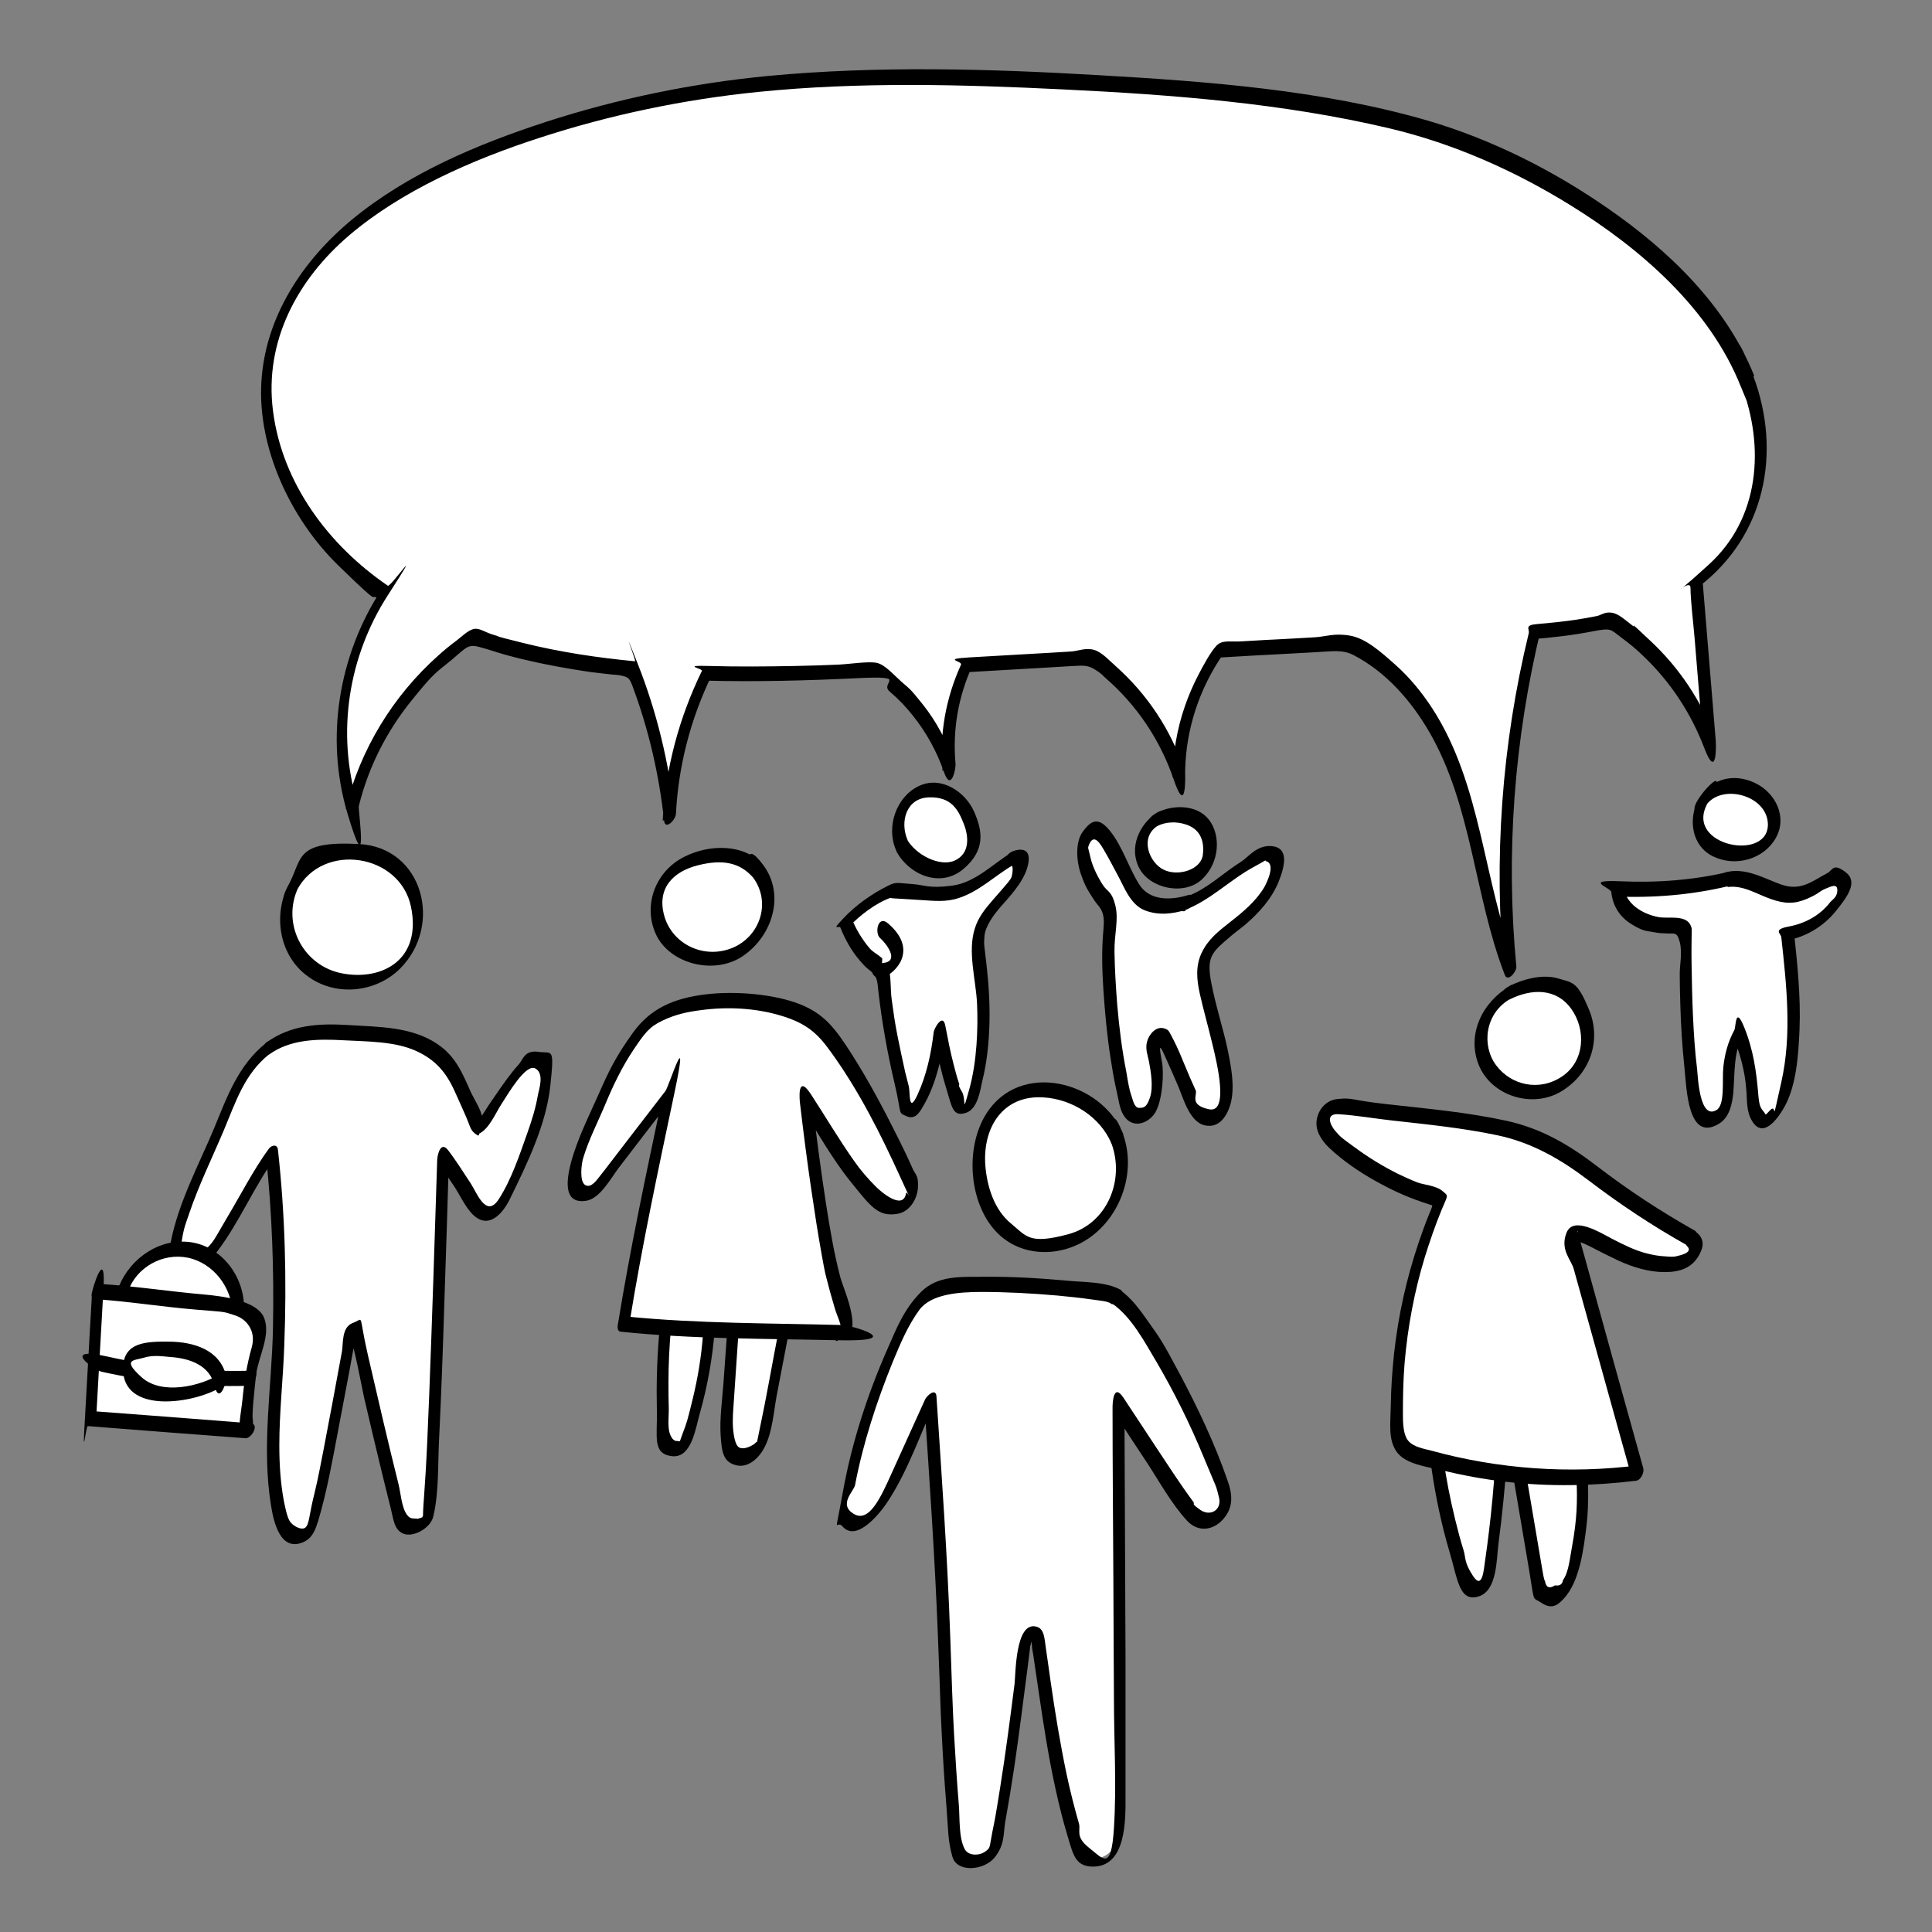 <svg xmlns="http://www.w3.org/2000/svg" viewBox="0 0 700 700"><rect x="0" y="0" width="700" height="700" fill="#808080" stroke="none"/><defs><style>      .cls-1 {        fill: #fff;      }    </style></defs><g><g id="Calque_1"><g><g><g><path class="cls-1" d="M326.6,306.2c3.2,6.5,11.1,11.1,18,8.7,12.3-4.2,8.9-21.7-.8-27-11.8-6.4-22.7,7.1-17.2,18.3Z"></path><path d="M324.8,308.5c4.7,8.6,16,13.3,24.2,6.4s7-13.9,3.9-20.9-11.8-13.1-20-9.2-11.9,14.8-8.3,23.1,5.1-1.5,4.2-3.6c-2.8-6.5-.5-15.1,7.7-15.4s10.7,4.5,12.7,9.6,2,10.9-3.3,13.3-14.2-2-17.4-7.9-4.8,2.5-3.7,4.5Z"></path></g><g><path class="cls-1" d="M366.8,311c1.6-.9,3.6.4,3.4,2.3-.5,4.1-4.1,8.3-6.9,11.5-3.7,4.2-8.1,8.4-8.8,14-.4,3.4,0,6.7.4,10.1,2,15.8,2.4,34-3.3,50.3-.7,2.1-3.7,2.2-4.5.2-3.2-7.6-5.5-18-6.8-26.1-.9,8.9-3.7,19.9-8.1,27.7-.9,1.6-3.2,1.3-3.7-.4-4.2-15.4-7.4-33-8.9-48.9-5.9-4-10.7-10.5-13.2-17.2,5.5-6.3,16.7-11.7,16.7-11.7,0,0,18.8,1.3,20.2,1.1,10.1-1.3,15.2-8,23.7-12.8Z"></path><path d="M366.3,313.7c1.1-.3.4,3.6.2,4.1-.6,1.3-1.9,2.6-2.8,3.7s-2.7,3.1-4,4.6c-2.7,3.1-5.3,6.3-6.5,10.3-2.7,8.4.4,18.6.8,27.2s0,21-2.8,31-1,3.7-2.7.9-.7-2-1-2.9c-.8-2.3-1.4-4.7-2-7-1.2-4.6-2.1-9.3-3-14s-4,1-4.2,2.3c-.9,7.8-2.6,15.7-5.9,22.8s-2.6-.9-3.1-3-.9-3.4-1.3-5.1c-1-4.4-1.9-8.8-2.8-13.2s-1.5-8.7-2.1-13.1-.1-8.8-1.4-12.2-4.8-4.4-6.6-6.5c-2.8-3.3-5-7-6.6-11l-1,3.3c3.9-4.2,9.9-8.8,15.4-10.7-.6.2-1.1,0,.1.2s1.7.1,2.6.2c2.7.2,5.4.3,8.1.5,4.7.3,9.1.8,13.6-.7,7.5-2.4,13.1-8.1,19.8-12s2.9-6.7,0-4.9c-7.1,4.2-13.6,11.3-22.2,12.4s-9.8-.3-14.5-.6-5.7-.9-8.4.5c-6.1,3-11.9,7.1-16.5,12s-1.4,2.3-1,3.3c1.7,4.3,4,8.4,7,11.9s3.3,3.1,4.9,4.7,1.6,4.3,1.9,6.9c1.3,11.2,3.3,22.3,5.9,33.3s1,10.1,4.2,11.5,4.7-1.3,5.9-3.3c5-8.3,7.2-18.9,8.3-28.5l-4.2,2.3c1.1,6.6,2.5,13.2,4.5,19.6s2.2,10.3,7.1,8.7c4.2-1.4,5.1-7.9,5.9-11.5,1.7-6.8,2.4-13.9,2.6-21,.2-7.2-.3-14.4-1.1-21.5s-1-6.7-.7-10.1,3.1-7.4,5.9-10.6,7.8-8.4,9.5-13.8,0-7.8-4.5-6.5-3.9,6.2-1,5.4Z"></path></g><g><path class="cls-1" d="M320.3,337.2c9.6,8.1,2.8,14.2-.9,14.4"></path><path d="M318.8,339.8c2.4,2.1,7.3,8.6,1.1,9.1s-4.1,5.7-1,5.4,6.6-3.6,7.8-6.8c1.9-5.2-1.1-9.6-4.9-12.9s-4.9,3.5-3,5.2h0Z"></path></g><g><path class="cls-1" d="M617,290.2c-3.1,5-1.9,12.1,2.6,15.8,3.2,2.6,7.5,3.5,11.6,3,4.8-.5,9.9-3.3,11.3-7.9,1-3.1.2-6.6-1.6-9.3-5.2-7.8-18.2-10.7-23.9-1.6Z"></path><path d="M615.5,289.3c-3.9,7.2-2.8,17.1,5.2,21s18.2,1.1,22.6-6.5c4.5-7.7,0-16.7-7.6-20.2s-15.2-1.5-19.8,5.1,0,6.4,2.2,3.1c5.5-7.9,21.5-3.9,22.4,6.1,1.3,14.7-30.4,8.8-21.9-6.7s-1.4-5-3.1-1.8Z"></path></g><g><path class="cls-1" d="M626.4,318.7c7.9-1.6,15.5,6.2,23.6,5.7,3.9-.2,7.4-2.3,10.7-4.4,1.2-.8,2.5-1.6,3.9-1.7s3,.6,3.4,1.9c.2.9,0,1.8-.4,2.7-3.4,8.1-11.3,14.3-20,15.7,2.2,20.4,4.4,41.5-2.2,60.9-.7,1.9-5.3,8.3-6.9,7.1-1.7-1.3-3.4-5.1-3.4-7.3,0-8.6-1.7-17.1-5-25-4.1,6.8-3.5,15.3-4.2,23.3-.2,2-.5,4.1-1.5,5.8-1.9,3.3-7.1,3.3-8.8-.1-.8-1.5-1.1-3.2-1.4-4.8-3.2-19.7-3.4-39.8-3.4-59.8,0-1.5-1.2-2.6-2.6-2.6-4.4,0-8.8-.3-12.9-2-4.9-2-9.1-6.4-9.3-11.6,13.6.7,27.4-.4,40.6-3.6Z"></path><path d="M625.9,321.4c5.6-.8,10.5,2.5,15.6,4.3s8.6,1.9,13.1,0,4.4-2.7,6.8-3.7,4.3-1.9,4.3.6-1.9,3.4-2.6,4.3c-3.7,4.8-9.1,7.7-15,8.8s-2.8,2.5-2.7,3.9c1.9,17.4,3.9,35.2,0,52.5s-1.4,7.5-3.9,10-1.3,1.9-2.7.4-1.5-3.7-1.7-5.5c-.7-8.7-1.8-16.5-5.1-24.7s-3-.3-3.6.9c-2.3,4.2-3.5,8.7-4,13.4s.7,13.8-2.5,15.6c-6.1,3.6-6.7-11.8-7-14.8-.8-6.4-1.2-12.8-1.5-19.3s-.4-12.3-.5-18.4,0-6.5,0-9.7.3-3.5-.5-5c-1.9-3.6-8.1-2.1-11.4-2.7-5.9-1.1-12.2-4.8-12.8-11.4l-3.2,3.9c13.8.6,27.6-.5,41.1-3.7s4-6.1,1-5.4c-13.2,3.2-26.6,4.2-40.1,3.6s-3.4,2.3-3.2,3.9c.5,5,3.1,9.1,7.4,11.7s5.1,2.3,7.7,2.8,3.3.4,4.9.5c2.8.2,3.8-.8,4.8,3.1s0,8.1,0,11.6.1,7.1.2,10.7c.2,7.7.7,15.5,1.5,23.2s1.2,27.3,12.6,20.3c3.7-2.3,4.7-7,5.1-11.1.6-7.1,0-14.7,3.6-21.2l-3.6.9c2.5,6.1,4.2,12.4,4.7,18.9.4,4.1-.1,8,2.2,11.7,3.9,6.3,9.1-.8,11.5-5,4.5-7.9,5.2-19.1,5.6-28.1.5-12.1-.8-24.2-2.1-36.3l-2.7,3.9c7-1.3,13.3-5,17.8-10.5s8.3-10.8,3.7-14.3-4.6-.7-6.7.4c-4.6,2.4-8.2,5.5-13.7,4.8s-13.3-6.6-21.3-5.5-4.1,5.8-1,5.4Z"></path></g><g><path class="cls-1" d="M419.3,296.9c-3.7,2.1-6.1,6.4-5.9,10.7.2,4.3,2.9,8.4,6.8,10.2,2.4,1.1,5.1,1.4,7.8,1.3,2.1,0,4.3-.5,6-1.7,2.9-2,4-5.9,4.2-9.5.1-2.3,0-4.6-.8-6.8-2.5-6.1-12.8-7.2-18-4.3Z"></path><path d="M419.2,294.4c-6.5,4.3-10.3,12.8-6.4,20.2s16.3,10,22.7,4,6.9-15.8,2.6-21.5-13.2-5.6-18.8-2.7-3.1,6.5,0,4.9,7-1.7,10.3-.6c5.1,1.6,6.9,5.8,6.2,11.1s-8.9,7.9-14.2,5.3-8.7-11.6-2.3-15.8,2.8-6.9,0-4.9Z"></path></g><g><path class="cls-1" d="M429.8,327c4.9-1.7,9.2-4.9,13.3-8.2,4.1-3.3,15.5-10.1,16.9-9.6,2.4.8,2.7,4,2.2,6.4-1.9,9.1-9.7,15.7-17,21.5-3.6,2.9-7.5,6.1-8.8,10.5-1.1,3.5-.4,7.2.3,10.7,2.7,12.6,7.4,24.9,7.4,37.7,0,1.9-.1,3.9-.9,5.7-.8,1.8-2.5,3.2-4.4,3.4-3.4.2-5.6-3.4-6.9-6.5-3-6.8-6-13.5-8.9-20.3-.6-1.5-1.7-3.2-3.3-3.1-1.2,0-2,1.3-2.2,2.4-.2,1.2.2,2.3.5,3.5,1.3,5.2,1.6,10.6.8,15.9-.3,1.8-.7,3.7-1.8,5.2-1.1,1.5-2.9,2.6-4.7,2.2-2.8-.5-4-3.8-4.7-6.6-4.3-18.2-5.9-37-6-55.7,0-5.1,2.1-11.7-.8-15.1-4.5-5.4-8.2-12.3-8.6-19.4-.2-2.9,1.3-6.5,4.2-6.6,2.5-.1,4.2,2.4,5.4,4.7,2.1,3.9,4.2,7.7,6.2,11.6,1.4,2.6,2.7,6,4.9,8.1,4.1,3.8,12.2,3.3,17,1.6Z"></path><path d="M429.3,329.7c9.2-3.5,16.2-10.8,24.8-15.5s3.5-2.4,4.5-2.2c3.7.8.6,7.4-.5,9.4-3,5.1-7.7,9-12.3,12.6s-8.1,6.4-10.4,11.2-1.8,9.8-.7,14.8,3.2,12.5,4.7,18.8,6,24.7-1.4,23.1-4-5.2-4.8-6.9c-1.3-2.8-2.5-5.6-3.7-8.5s-2.8-6.9-4.5-10.1-1.5-3.2-3.2-3.8c-3-.9-5.5,2.2-6.2,4.8s.2,4.8.7,7.2c.7,3.7,1.6,9.2.4,12.9s-2.2,3.9-4,3.9-2.3-3.2-2.7-4.2c-1-2.8-1.4-5.9-1.9-8.8-1.6-8-2.6-16.2-3.3-24.3-.5-6.4-.9-12.9-1-19.3s1.6-11.6.3-16.8-2.8-4.8-4.4-7.2-3.8-6.5-4.6-10.1-1-3.3-.7-4.2c1.9-5.4,4.6-.1,5.6,1.5,1.9,3.2,3.6,6.6,5.4,9.9s4.2,9.9,9.3,11.9,10.2,1.3,14.8-.1,3.9-6.3,1-5.4c-6.1,1.9-13.9,2.2-17.7-3.8s-6-13.6-10.5-19.3-7.1-3.7-9.9,0-2.5,10.5-.8,15.4,2.6,6,4.3,8.7,2.1,2.6,2.9,4c1.4,2.4,1.2,4.8,1,7.5-.7,7.4-.5,14.7,0,22.1s1.3,16.5,2.6,24.6,1.4,8.3,2.3,12.4,1.1,6.5,2.9,8.9c3,3.9,7.9,2.4,10.5-1s3.6-12.1,3.1-17.7c-.2-2.2-2.2-10.2.5-4.3s3.5,7.9,5.2,11.8,4,12.8,9.5,14.1,8.2-3.6,9.4-7.5c1.8-6.4.2-14.1-1.1-20.4s-4.4-16-5.9-24.1,0-10.3,4.8-14.5,5.1-4.1,7.6-6.2c5-4.3,9.6-9.4,12.1-15.6s3.4-12.1-2.2-12.8-8.7,3.9-11.4,5.6c-6.4,4-12,9.6-19.1,12.4s-3.7,6.4-1,5.4Z"></path></g><g><path class="cls-1" d="M256.8,482.5c-1,13.8-4,27.4-8.8,40.4-1.3,3.5-7.6,2.2-7.7-3-.1-12.6-.8-22.1.6-37.5"></path><path d="M254.7,483.7c-.6,7.9-1.9,15.8-3.8,23.5s-2,8.1-3.5,12-.6,2.9-2.2,2.9-2.4-2.2-2.7-3.3c-.6-2.7-.1-6.2-.2-9s-.1-5.8-.1-8.7c0-6.6.3-13.2.9-19.8s-4.1.2-4.3,2.4c-.8,9.2-1,18.5-.8,27.7s-1.7,15.4,5.5,16.2,8.6-10.6,10-15.3c2.9-10.2,4.7-20.5,5.5-31s-4.1.2-4.3,2.4h0Z"></path></g><g><path class="cls-1" d="M284.1,482.2c-2.3,12.1-4.4,23.1-6.8,35.3-.6,3.3-1.4,6.8-4,9.2s-3.4,2-5.3,1.5c-2.3-.6-3.3-2.4-3.8-4.4-.8-3.2-1-6.5-.8-9.8l2.1-30.5"></path><path d="M282,482.7c-2.3,11.8-4.3,23.6-6.8,35.3s-.3,3.3-1.2,4.5-4.7,3.1-6.4,1.8-2.1-6.8-2.1-9.1.1-3.3.2-4.9c.6-9.3,1.3-18.7,1.9-28s-4.2.2-4.3,2.4c-.4,5.6-.8,11.1-1.2,16.7s-1.4,12.5-1,18.7,1,9.7,5.7,10.8c4.6,1.1,8.6-3.1,10.4-6.9,2.7-5.5,3.1-12.4,4.2-18.3s3.1-16,4.6-24-3.7-1.5-4.2,1.1h0Z"></path></g><g><path class="cls-1" d="M274.7,315.7c4.2,5.2,4.6,12.8,2,18.9-2.8,6.5-8.9,11.5-15.8,12.7-6.9,1.2-14.5-1.5-18.9-6.9-4.4-5.5-5.5-13.5-2.4-19.9,5.4-11,27-14.7,35.1-4.8Z"></path><path d="M272.9,318c6.6,9,2.5,21.4-7.7,25.5s-21.6-1.4-24.5-11.6,3.4-16.2,12.2-18.4,15.1-1.1,20,4.5,5.2-2.8,3.7-4.5c-7-8-19.7-7.6-28.6-3.1-10.3,5.1-15.2,17.3-10.4,28s21.1,15.2,31.7,7.9,15.2-22.1,7.3-32.8-5.1,2.6-3.7,4.5Z"></path></g><g><path class="cls-1" d="M304.4,482.7c.7,0,1.6,0,2.1-.5.5-.5.3-1.4.2-2-1.4-6.4-3.6-12.6-5.1-19-4.8-20.2-9.6-62.7-9.6-62.7,0,0,9.3,14.3,13.7,21.2,3.4,5.4,7.6,10.4,12.4,14.7,1.4,1.3,3.2,2.3,5.1,2.7,5.5,1.1,7.7-3.5,7.2-7.3-.3-2.5-21.7-47.1-33.2-57.8-13.7-12.8-53.7-12.5-64.3.5-6.3,7.7-10.9,16.5-14.8,25.7-2.4,5.5-4.7,11.1-7.1,16.6-2.1,4.9-4.1,11-2,15.6.8,1.8,3,2.6,4.8,1.7,1.7-.9,3.2-2.5,4.4-4.1,6.6-8.6,24-31.2,24-31.2,0,0-12,56.6-16.2,82.9,14,1.5,78.6,3.1,78.6,3.1Z"></path><path d="M303.4,485.5c10.8,0,2.5-17.6,1.1-22.6-2.3-8.7-3.8-17.7-5.2-26.6-2-13-3.7-26-5.2-39l-4,3.5c6,9.2,11.4,19.1,18.3,27.6s9.7,12.6,16.7,11.4c4.5-.7,7.3-5.4,7.5-9.7s-.9-4.4-1.9-6.6c-1.7-3.9-3.6-7.8-5.5-11.6-5.1-10.2-10.4-20.2-16.5-29.8s-10.1-14.8-19-18.3-22.9-4.9-34.2-3.5-19.8,5-26.2,13.9-8.9,14.3-12.3,22-7.7,16.2-10,24.6-2.2,15.3,5.2,14.3c5.2-.7,9.1-8.2,12-12,6.3-8.3,12.7-16.5,19-24.7l-3.2-1c-5.8,27.5-11.7,55.1-16.2,82.9-.1.8,0,2.1,1.1,2.2,26,2.7,52.5,2.5,78.6,3.1s4.7-5.4,2.1-5.5c-26.1-.7-52.6-.5-78.6-3.1l1.1,2.2c4.5-27.8,10.4-55.4,16.2-82.9s-1.9-2.7-3.2-1c-4,5.2-8.1,10.5-12.1,15.7s-5.3,6.9-7.9,10.3-2.3,3-3.5,4.5-3.3,4.8-5.5,3.6-1.5-7.5-.8-9.8c2-6.7,5.4-13.2,8.1-19.7s6-13.4,10.1-19.5,5.7-8.3,10.5-10.6,9.2-3.2,13.9-3.8c9.6-1.3,19.8-.8,29.1,2s13.3,6.5,18,13.1c10.1,13.9,18.1,29.8,25.2,45.4s2.4,4.1,2.1,5.8c-1.1,6.5-9.2-.6-10.9-2.3-2.9-2.9-5.6-6-7.9-9.3-5.5-7.8-10.4-16.1-15.6-24.1s-4.2,2.1-4,3.5c1.2,10.2,2.5,20.4,4,30.6s2.4,15.9,3.8,23.8,1.4,7.1,2.3,10.7,1.6,5.7,2.4,8.6,2.9,6.8,2.3,8.7l1.9-2.3-1,.2c-2.3,0-4.6,5.5-2.1,5.5Z"></path></g><g><path class="cls-1" d="M106.1,321.4c-4.6,8.9-2.7,20.7,4.4,27.7,7.1,7,18.8,8.8,27.8,4.3,8.9-4.5,14.3-15.1,12.9-25-3.2-22.8-34.8-27.1-45.1-7Z"></path><path d="M104.2,321.2c-5.2,10.9-2.9,24.9,7,32.3,10.1,7.7,24.8,6.3,33.7-2.5,15.7-15.6,8.5-44-14.9-45.2s-20.3,5.3-25.4,14.7,1.4,5,3.1,1.8c9.4-17.3,37.2-13,41.2,6.2s-10.4,26.9-24.8,24.2c-14.2-2.6-22.3-18-16-31.2s-2.5-3.1-3.8-.4Z"></path></g><g><path class="cls-1" d="M97.1,379.9c-7.7,5.9-11.8,13.9-15.2,23-5.6,15.1-14.4,30.6-17.8,46.3-.5,2.5-1,5.3,1.1,7.2s3.5,1.7,5.4,1.2c3.4-.9,5.6-3.8,7.6-6.5,6.8-9.2,13.7-24.1,20.5-33.3,2.7,24.3,3.3,54.5,1.9,78.9-1,17.5-3.1,35.4,1,52.5.8,3.3,2.3,7.2,6.2,7.4,1.5,0,3.1-.4,4.1-1.5,3.3-3.8,13.2-61.2,15.4-72.6.2-.9,1.4-.9,1.6,0,2.6,11.3,10.2,44.6,15,62.8.9,3.6,1.2,7.8,5,7.9,1.7,0,4.9-.8,5.8-2.3,2.2-3.8,4.7-92.6,6-131.8,1.9,2.5,8.7,12.8,12,17.9,2.2,3.4,7.3,3.2,9.2-.4,5.2-10.1,21.6-44.6,13.7-52.1-2.1-2-5.2,1.5-7,3.6-4.7,5.4-11.5,15.9-13.9,19.7-.4.6-1.3.5-1.6-.1-2.1-4.9-8.4-19.9-10-21.7-5.5-6.1-13.6-10.2-21.9-10.6-13.7-.7-32-4.7-44,4.5Z"></path><path d="M96.5,377.8c-10.3,8.2-14.2,19.6-19.1,31.4s-12.9,26.7-15.6,41.2-.2,9.1,4.8,10.1c5.1,1,9.4-3.6,12.2-7.2,8-10.6,13.1-23.1,20.9-33.9l-3.3-.4c2.2,20.7,2.9,41.5,2.5,62.3s-4.2,43-.7,64.2c.9,5.7,3.3,17,11.8,13.2,3.3-1.5,4.3-4.6,5.3-7.7,3.2-10.8,5.2-22.1,7.3-33.2s2.7-14.1,4-21.1,1.1-5.9,1.6-8.8.4-2.1.6-3.2,1.2-2.8,0-1.2l-2.1,1.2c1.1,0,4.8,19.9,5.2,21.6,2.2,9.4,4.4,18.8,6.7,28.2s2,8,3,12.1,1.2,7.7,4.6,9.1,9.8-1.9,10.8-6.3c2.1-8.9,1.6-19.1,2.1-28.2.8-16.5,1.4-33,1.9-49.5.6-17.9,1.2-35.8,1.7-53.8l-4,3.5c2.1,2.7,4,5.7,5.9,8.5s4.2,8,7.2,10.6c5.7,5,10.7-1.4,13-6.2,6.2-12.7,13.1-26.8,14.6-41s.7-11.5-4.3-12.2-5.5,2.6-7.1,4.5c-3.2,3.5-5.9,7.5-8.6,11.4s-2.6,3.8-3.8,5.7-.9,1.3-1.3,1.9l-.5.8c-.9,1.2-.6,1.1.9-.2-.1-2.8-3.1-7.2-4.2-9.7-3.1-7-5.5-12.8-12-17.2-9.4-6.4-21.4-6.2-32.3-6.9s-21,0-29.8,6.4c-2.1,1.5-2,6.5,1.2,4.2,7.7-5.5,17.5-5.6,26.6-5.1,8.6.5,18.7.3,26.6,3.9,7,3.2,10.8,7.7,13.9,14.5s2.7,6.1,4.1,9.2,1.5,4.9,3.4,6.3,1.1,0,1.5-.1c3.6-1.8,5.9-7.5,8-10.7s8.7-14.7,12.2-12.9,1.3,7.8,1,9.6c-.8,4.7-2.2,9.2-3.8,13.7-2.8,7.9-5.8,17-10.4,24.1s-8-2.5-10.2-5.8-5.2-8.1-8.1-11.9-4,2.2-4,3.5c-.9,28.4-1.8,56.9-2.9,85.3-.5,11.9-.9,23.8-1.8,35.7s0,6.2-.9,8.9-.4.7,0,.3c1.5-1.5-1.2-.2-1.4-.2-1.7-.3-2.6.3-3.9-1.4-2-2.6-2.3-7.9-3.1-11.1-3.9-15.6-7.5-31.2-11.1-46.8s-1.2-13.2-5.4-11.7-3.5,7.4-4,10.3c-2.2,12-4.4,23.9-6.7,35.8s-2.4,12-3.8,17.9-1.4,9.1-2.8,10.2-4.6-.7-5.6-2.3-1.7-5.1-2.2-7.6c-1.2-6.6-1.6-13.3-1.6-19.9,0-12.2,1.4-24.3,1.8-36.4.9-23.6.3-47.3-2.3-70.7-.2-2.1-2.2-1.8-3.3-.4-5.6,7.7-9.9,16.2-14.8,24.4s-5.1,9.7-9,12.8-8.5.8-7.7-4.1,1.5-6.2,2.5-9.2c3.5-10.5,8.4-20.4,12.7-30.6s7.4-20.3,16.4-27.5c2-1.6,1.9-6.6-1.2-4.2Z"></path></g><g><path class="cls-1" d="M86.2,474.8c.4-10.3-7.7-20.3-17.9-22-10.2-1.7-21.1,5.2-24,15.1"></path><path d="M88.4,473.6c0-11.7-8.9-23-21-23.7-11.3-.7-21.5,7.4-24.9,17.8s2.8,3.3,3.8.4c3-8.9,12.6-14.3,21.8-12.4s16.1,10.9,16.1,20.3,4.3-.1,4.3-2.4h0Z"></path></g><g><path class="cls-1" d="M35.4,467.9c-.9,15.4-1.7,30.7-2.6,46.1,19.1,1.5,38.1,3,57.2,4.4-1.8-.1,1-22,1.4-24,1.6-7.6,6-13.5-.6-18.5-5.2-4-20-3.9-26.5-4.9-9.6-1.4-19.3-2.4-28.9-3.1Z"></path><path d="M33.3,469.1c-.9,15.4-1.7,30.7-2.6,46.1s.4,1.5,1.1,1.5c19.1,1.5,38.1,3,57.2,4.4,1.9.1,4.7-4.3,2.5-5.3.4.2,0-1.7,0-2.5,0-1.5.1-2.9.2-4.4.3-3.6.7-7.3,1.1-10.9.8-6.4,5.4-14.2,2.9-20.5s-15.1-7.9-22-8.5c-12.5-1.1-24.8-3-37.3-3.8-2.3-.2-4.7,5.3-2.1,5.5,12.3.8,24.4,2.8,36.7,3.8s9.5.7,13.9,2,8,5.7,6.3,11.7-2.7,12.1-3.3,18.4-2.5,13,.6,14.4l2.5-5.3c-19.1-1.5-38.1-3-57.2-4.4l1.1,1.5c.9-15.4,1.7-30.7,2.6-46.1s-4.2.2-4.3,2.4Z"></path></g><g><path class="cls-1" d="M90.8,499.3c-18.2.7-35.1-1.1-52.9-5.1"></path><path d="M91.8,496.6c-17.8.6-35.5-1.2-52.9-5.1s-4.7,4.9-2.1,5.5c17.4,3.9,35.1,5.6,52.9,5.1,2.3,0,4.6-5.6,2.1-5.5h0Z"></path></g><g><path class="cls-1" d="M79.8,500.2c-.8-4.8-5-8.4-9.6-10-4.6-1.6-9.5-1.4-14.4-1.3-2.1,0-4.3.1-6.2,1.1s-3.3,3.1-2.8,5.2c.5,2,.6,4.3,2.2,5.7,5.9,5.6,20.8,6,30.8-.7"></path><path d="M81.9,498.4c-2.3-9.4-11.8-12.2-20.5-12.3s-16.4.3-16.8,9.1c-.8,17.7,26.1,13.2,35.2,7.5s2.9-6.8,0-4.9c-7.2,4.5-21.2,7.8-28.5,1.2s-2.7-6,.9-7.1,7-.4,9.9-.2c6.7.5,13.9,3,15.6,10.3s4.7-1.4,4.2-3.6h0Z"></path></g><g><path class="cls-1" d="M404.8,412.5c5.1,12.7-.8,28.9-12.9,35.3-8.9,4.7-20.8,4-28.2-2.9-4.8-4.4-7.3-10.9-8.4-17.3-1.2-6.7-.9-13.8,1.9-20,9.3-21,40.1-13.9,47.6,4.9Z"></path><path d="M402.7,414.3c4.9,13.2-1.5,29.1-15.7,32.9s-15.1.7-20.7-3.9c-6.1-5-8.7-13.4-9.3-21.1-1-13.7,6.4-25.5,21-24.6,10.4.6,20.6,7,24.7,16.7s5-1.5,4.2-3.6c-8.1-19.1-37.4-26.6-49.6-7.1-7.4,11.8-6.4,30.6,2.5,41.4s24.3,10.9,34.9,3.5c11.7-8.2,17.1-24.4,12.1-37.8s-4.9,1.5-4.2,3.6Z"></path></g><g><path class="cls-1" d="M404.3,469.6c11.1,7.1,32.6,49.3,39.7,72.3,1.5,4.9-5.6,13.2-11.9,6.7-3.3-3.4-26.9-39.8-26.9-39.8l.3,63.3c.1,28.6.3,57.2.2,85.8,0,3.8,0,7.9-2,11.2-1.2,2.1-3.3,3.7-5.7,4.1-3.5.6-6.1-1.2-7-3.8-8.8-25.2-12.5-61-14.8-74-.8-4.6-4.1-4.5-4.7-.3-2.7,19.3-6.3,51.7-11.1,73.8-1.2,5.6-11.4,8.1-13.1,2.7-2.8-9-5.1-66.1-5.1-72.5-.2-18-5.2-92-5.2-92l-12.9,28.4c-3.4,7.5-10.9,19.2-17,15.2-4.1-2.6,11-57.9,24.3-77.2,6.4-9.2,11.1-7.8,21.1-8.2,15.2-.6,48,2,51.8,4.4Z"></path><path d="M402.8,472.2c7.1,4.8,11.9,14,16.2,21.2,6.5,11.1,12.2,22.6,17.1,34.5s4.4,9.8,5.6,14.8c1,4.5-3.3,6.9-6.9,4.3s-1.7-1.8-2.4-2.8c-4.9-6.6-9.3-13.5-13.9-20.4-3.8-5.8-7.6-11.5-11.4-17.3s-4,2.2-4,3.5c0,21.1.2,42.1.3,63.2s.1,28,.2,42c0,15.6,1,31.6,0,47.2s-3.8,11.2-9,7.1-2.9-6.3-3.7-8.9c-1.7-5.9-3.2-11.9-4.5-18-2.3-11-4.1-22-5.7-33.1s-1.1-8-1.7-11.9-.5-7.7-3.8-8.3c-7.3-1.5-7.2,17.1-7.6,20.8-1.6,12.5-3.2,24.9-5.2,37.4s-1.8,11-2.9,16.5-.5,5.4-2.6,6.9-6.1,1.6-7.4-1c-2.2-4.2-1.7-11.4-2.1-16-.7-8.4-1.2-16.7-1.7-25.1s-1-23.7-1.4-35.5c-1-29.1-3.1-58.3-5-87.3-.2-3.3-3.4-.4-4.1,1-4,8.9-8.1,17.8-12.1,26.7s-8.2,18.2-13.8,14.8,0-8.1.5-10.4c2.9-15.2,7.8-30.2,13.6-44.5,2.7-6.5,5.5-13.3,9.7-19s14.1-6.5,22.5-6.5c9.2,0,18.3.5,27.5,1.3,4.1.4,8.2.8,12.3,1.4s5.4.5,7.6,1.7,5.1-4,3-5.2c-5.4-3-13.7-2.7-19.6-3.3-9.9-.9-19.8-1.5-29.8-1.4-8.2.1-16.8-.7-23,5.6s-8.8,13.2-11.9,20.2c-7.3,16.5-13.1,34.3-16.3,52.1s-2.5,9.8-.2,12.5c5.4,6.3,14.5-5.8,16.8-9.5,7.1-11,11.6-24.2,17-36.1l-4.1,1c1.9,27.9,3.8,55.8,4.9,83.7s.8,23.9,1.4,35.8,1,17.6,1.7,26.4.5,12.7,2.2,18.5,11.4,4.9,15.2.3,3.2-8.7,3.9-12.9c1.2-6.6,2.3-13.3,3.3-20,1.8-12.2,3.3-24.4,4.9-36.6s.4-5.2,1-7.6.3-.4.6,1.5.3,1.5.4,2.3c.7,4.5,1.3,9.1,2,13.6,1.7,11.6,3.5,23.2,6,34.6,1.3,6,2.8,12,4.6,17.9s2.6,10.1,8.4,10.4c12.8.6,12.4-17.1,12.4-25.3,0-16.6,0-33.3,0-49.9-.1-31.1-.3-62.1-.4-93.2l-4,3.5c4,6.2,8.1,12.4,12.2,18.6s8.9,15,14.6,21.1c4,4.2,9.5,3.4,13.1-.8s3.3-8.7,1.5-13.8c-4.6-13.3-10.7-26.2-17.3-38.6s-7.2-13-11.5-19.1c-2.9-4.1-6-8.5-10.2-11.4s-5.1,3.8-3,5.2Z"></path></g><g><path class="cls-1" d="M520.7,529.8c1.9,13.9,5.2,27.5,9.7,40.6.9,2.7,2.7,5.9,5.3,5.5,2.4-.4,3.3-3.6,3.7-6.3,2.1-13.5,3.5-27,4.5-40.6"></path><path d="M518.6,531.6c1.5,10.4,3.6,20.6,6.6,30.7s3.5,18.3,10.6,16.1c6.7-2.1,6.4-13.6,7.1-18.9,1.4-10.5,2.4-21.1,3.2-31.7s-4.2.2-4.3,2.4c-.6,8.2-1.3,16.4-2.3,24.5-.4,3.5-.9,7.1-1.4,10.6s-1,10.9-4.4,5.7-2.5-6.5-3.5-9.6-2.1-7.3-3-11c-1.8-7.4-3.3-14.9-4.3-22.5s-4.5,1.4-4.2,3.6h0Z"></path></g><g><path class="cls-1" d="M550.1,531.5c2.2,13,4.4,25.9,6.6,38.9.3,1.9.7,3.9,1.6,5.6.9,1.7,2.5,3.1,4.3,3,2.9,0,4.6-3.4,5.7-6.4,5.5-15.7,6.7-33.2,3.5-49.7-1,0-2,0-2.9,0"></path><path d="M548,533.3c2,12,4.1,24,6.1,36s.9,9.1,4.5,11.5,5.8.8,7.9-1.5c5.9-6.2,7.3-18.3,8.3-26.3s.9-21.3-1-31.8-.6-.9-1-1c-1,0-2,0-2.9,0-2.3,0-4.6,5.5-2.1,5.5,3.8,0,3.2,8,3.4,11s.2,7.2,0,10.8-.8,8.5-1.6,12.7-1.2,9.4-3.3,12.3c-.2,1.5-1.2,2.2-2.9,1.9-2,1.3-3.2.8-3.6-1.4-.6-1.3-.7-2.9-1-4.3-.8-4.5-1.5-9.1-2.3-13.6-1.4-8.4-2.9-16.9-4.3-25.3s-4.5,1.4-4.2,3.6h0Z"></path></g><g><path class="cls-1" d="M612.4,448.6c2.2,1.2,2.5,4.6.5,6.4s-2.7,1.9-4.2,2.4c-3.2,1-6.5.7-9.7.2-11.9-1.7-17.3-8.2-29-11-.5-.1-.9.4-.8.9l24,86.1c-26.5,3.5-53.6,1.3-79.4-6.3-2-.6-4.1-1.3-5.6-3-2-2.2-2.2-5.7-2.3-8.8-.7-27.8,4.8-55.7,15.7-80.7.1-.3,0-.6-.3-.6-13.5-3.7-26.3-10.6-37.4-20.1-2.2-1.9-4.5-4-5-7.3-.2-1.2,0-2.5.6-3.6,1.5-2.8,4.4-2.5,6.9-2.2,18.8,2.5,38.2,3.6,56.7,7.5,7.7,1.6,16.2,4.1,23.9,9.4,7.4,5.1,15,11.5,22.4,16.5,7.4,5,15.1,9.7,22.9,14.1Z"></path><path d="M610.9,451.2c3.3,2.6-2.5,3.7-3.3,3.9-1.2.4-3,.2-4.3.1-2.2-.1-4.4-.5-6.4-1-4.5-1.1-8.6-3.2-12.7-5.3s-14.1-8.5-16.6-2.3,1.7,9.8,2.6,13.2c5.5,19.7,10.9,39.3,16.4,59s3.1,11.1,4.6,16.6l2.6-4.5c-25.2,3.2-50.8,1.4-75.2-5.3-2.7-.7-6.4-1.3-8.3-3.5s-2-6.5-2-9.6c0-6.2.1-12.3.6-18.5,1.1-13,3.5-25.9,7.3-38.4,1.8-5.8,3.8-11.6,6.1-17.2s2.7-4.9.3-6.9-6.8-2.2-9.1-3.1-4.7-2-7-3.1c-5.4-2.7-10.5-5.8-15.4-9.4s-5.2-3.7-7.2-6-3.8-6.5,1.1-6.2c6.5.4,13.1,1.6,19.6,2.3,12.6,1.4,25.4,2.7,37.8,5.3s22.8,8.5,33.2,16.4c11.3,8.6,23,16.4,35.5,23.4,2.1,1.2,5.1-4,3-5.2-12.4-7-24.2-14.7-35.5-23.4-10.2-7.8-20.1-13.6-32.7-16.4-14.2-3.1-28.7-4.4-43.1-6s-12.4-2.5-18.2-1.9c-4,.4-6.8,3.5-7.5,7.4s1.6,7.5,4.5,10.3c4.9,4.6,10.7,8.6,16.6,11.9s11.1,5.7,17,7.7,3.6,1.1,3.7,1.2c.2.2-.7,2.3-1.1,3.2-1.4,3.4-2.6,6.8-3.8,10.3-4.4,13-7.4,26.5-8.9,40.2-.7,6.4-1.1,12.7-1.2,19.1s-1,12.2,2.2,16.6,10.8,5.3,15.8,6.5c7.9,1.9,15.8,3.4,23.9,4.3,15.6,1.8,31.4,1.5,47-.4,1.7-.2,3-3,2.6-4.5-7-25.1-14-50.2-20.9-75.3l-2.2-7.9c-.2-.6-.3-1.5-.6-2.1s0-1.1,0-.3l-2.6,3.2c2.2-.8,7.7,2.4,9.7,3.4s4.9,2.5,7.5,3.7c5.2,2.4,11,4.2,16.8,4.2s9.8-1.6,12.3-5.8,1.7-6.8-1.2-9-5,3.6-3,5.2Z"></path></g><g><path class="cls-1" d="M547.1,359.7c-4.6,2.5-8.4,6.8-9.9,11.9-2.2,7.3.7,15.7,6.7,20.3,6,4.6,14.8,5.1,21.4,1.3,6.6-3.8,10.6-11.5,10-19.1-.5-6.1-4.1-12.5-9.4-15.8-5.2-3.2-13.8-1.3-18.9,1.4Z"></path><path d="M547,357.3c-9.9,5.8-15.7,17.5-11.2,28.6s19.4,16,30.1,9.4,14.2-18.8,9.9-29.3-5.9-9.9-11.3-11.5-12.3.1-17.5,2.7-3.1,6.5,0,4.9c7.8-3.9,16.7-4.2,22.2,3.3s5.1,19-3.2,24.6-18.5,3.2-23.9-4-4-18.7,4.8-23.9,3-6.7,0-4.9Z"></path></g></g><g><path class="cls-1" d="M633.5,138c-6.8-17.5-19.3-32.2-33.3-44.8-21.1-19-46.2-32.9-72.7-43-54.2-20.8-200.8-26.2-257.2-19.2-34.9,4.3-69.3,12.6-101.6,26.6-31.1,13.5-62.3,35.4-70.1,68.3-6.9,29.3,7.3,60.7,30,80.4,3.5,3,7.2,5.8,11,8.4-14.8,22.6-19.6,51.9-11.6,77.8,6-25.2,22.2-47.7,43.8-62,12.7,4.5,25.9,7.5,39.2,9.5,6.2,1,12.5,1.7,18.8,2.3,6.9,17.2,11.3,35.4,13.2,53.8.8-18.1,5.5-36,13.6-52.2,20.2.6,40.4,0,60.7-1.1,12.6,8.3,22.4,20.9,27.1,35.2-1.3-12.6,1-25.6,6.5-37.1,15.1-.9,30.2-1.7,45.3-2.6,14.6,10.3,25.8,25.3,31.4,42.3.2-16,5.5-31.9,14.8-44.9,15.3-.9,30.7-1.8,46-2.6,18.4,7.6,32,26.5,39.1,45.8,8.7,23.6,10.9,49.3,20.2,72.6-4-41-.9-82.6,8.9-122.5,9.3-.8,18.5-2,27.5-4.2,16.3,10.4,29.2,26.1,35.9,44.3-1.6-19.4-3.2-38.8-4.8-58.3,6.7-5,12.5-11.1,16.6-18.4,9.2-16.4,8.7-37,1.9-54.5Z"></path><path d="M635.6,136.2c-10.1-25.3-30.8-45.3-52.9-60.6-19.8-13.8-42.2-25.1-65.4-31.9-38.6-11.2-80-14.2-119.9-16.5-39.4-2.3-79.5-3.4-118.9.3-27.3,2.6-54.6,8.2-80.8,16.7-24.8,8.1-49.8,18.6-70.1,35.3-17.9,14.8-31.5,35.2-32.9,58.9s10.4,49.5,28,66.6,9.9,8.7,15.3,12.4v-3.5c-15.3,23.7-20.2,53.4-12.2,80.5s3.9-1.1,4.2-2.3c3.4-13.9,9.9-26.8,18.8-37.9s9.3-10.5,14.7-15,5.9-5.9,10.1-4.8,6.7,2.1,10.1,3c7.7,2.1,15.5,3.7,23.3,5s8,1.2,12.1,1.7,3.8.3,5.6.6c2.9.6,3.3.9,4.4,3.7,5.9,15.8,9.7,32.2,11.5,48.9.4,3.7,4.2-.3,4.3-2.4.9-17.4,5.3-34.4,12.9-50.1l-2.6,1.8c18.6.5,37.2,0,55.8-.9s7.6,1.6,11.3,4.8,5.8,5.5,8.3,8.6c5,6.2,8.8,13.1,11.4,20.6s4.4-1.3,4.2-3c-1.1-12.4,1-24.4,6.2-35.7l-2.9,2.6c9.2-.5,18.4-1.1,27.6-1.6s7.9-.5,11.8-.7,5.3-.3,8,1.4,2.5,2,3.7,3c11.3,9.8,19.8,22.5,24.6,36.6s4.2-1.5,4.2-3c.3-15.1,5.1-29.7,13.7-42.2l-2.1,1.2c8.3-.5,16.6-1,24.9-1.4s8.3-.5,12.5-.7,8.2-.9,12.1,1.2c11.7,6.1,20.7,16.4,27.3,27.7,15.6,26.9,16.3,59.4,27.4,88.1,1.1,2.9,4.4-1.3,4.2-3-3.9-40.8-.8-82,8.8-121.9l-3.1,3.3c7.3-.6,14.5-1.4,21.7-2.8s6.6-.8,10.5,2.1,5.5,4.3,8,6.7c9.8,9.3,17.3,20.6,22.1,33.2s4.4-1.3,4.2-3c-1.6-19.4-3.2-38.8-4.8-58.3l-1.6,3.3c24.3-18.3,30.5-48.8,20-76.7s-5,1.5-4.2,3.6c8.4,22.3,6.6,48-11.8,64.8s-6.7,4.1-6.7,8.5,1,12.4,1.5,18.4c1.1,12.9,2.1,25.9,3.2,38.8l4.2-3c-5-13.2-12.8-25-23.1-34.7s-4.5-4.1-6.9-5.9-4.8-4.2-7.4-4.6-3.9.9-5.4,1.2c-2.4.5-4.9.9-7.3,1.3-4.7.7-9.5,1.2-14.3,1.6s-2.8,1.7-3.1,3.3c-9.8,40.3-12.8,81.9-8.9,123.2l4.2-3c-11.9-30.4-12.2-65.1-30.3-93-3.8-5.8-8.2-11.2-13.4-15.8s-10.6-9.5-16.4-10.5-8.8.4-12.7.6-9.6.6-14.4.8-8.3.5-12.5.7-6.7-.6-8.8,1.6-4.9,7.4-6.7,10.9-3.4,7.2-4.7,11c-2.9,8.3-4.3,17-4.5,25.8l4.2-3c-4.8-14.3-13.3-27.1-24.6-37.2-2.2-1.9-5-5.1-7.9-6s-5.8.3-7.9.5-5.3.3-7.9.5c-9.9.6-19.7,1.1-29.6,1.7s-2.4,1.3-2.9,2.6c-5.5,12.1-7.9,25.2-6.7,38.5l4.2-3c-2.6-7.6-6.3-14.7-11.3-21s-5-5.8-7.8-8.3-5.9-6.1-8.8-6.8-9.8.4-13.9.6-10.4.4-15.7.5c-10.4.2-20.9.3-31.3,0s-2.1.9-2.6,1.8c-8.3,17.1-13.2,35.3-14.2,54.3l4.3-2.4c-2-18.7-6.4-36.9-13.3-54.4s-.5-.9-1-1c-13.6-1.3-27.1-3.3-40.4-6.6s-7.1-1.9-10.6-2.9-5.4-2.7-7.5-2.2-4.6,3-6.2,4.2c-2.3,1.7-4.5,3.5-6.6,5.4-16.5,14.7-28.3,34.1-33.6,55.6l4.2-2.3c-7.5-25.4-3.2-52.9,11.1-75.1s1-2.7,0-3.5c-21.4-14.6-38.3-37.1-41.6-63.4-3.2-25.2,8.9-47.6,27.7-63.6s44.3-27.3,68.7-35.2c25.7-8.4,52.6-14,79.5-16.7,36.5-3.7,73.8-2.7,110.4-.9,39.5,1.9,79.7,5,118.2,14.1,23.2,5.5,45.3,15.3,65.5,27.8,25.4,15.7,50.5,37.4,61.8,65.7s5-1.5,4.2-3.6Z"></path></g></g></g></g></svg>